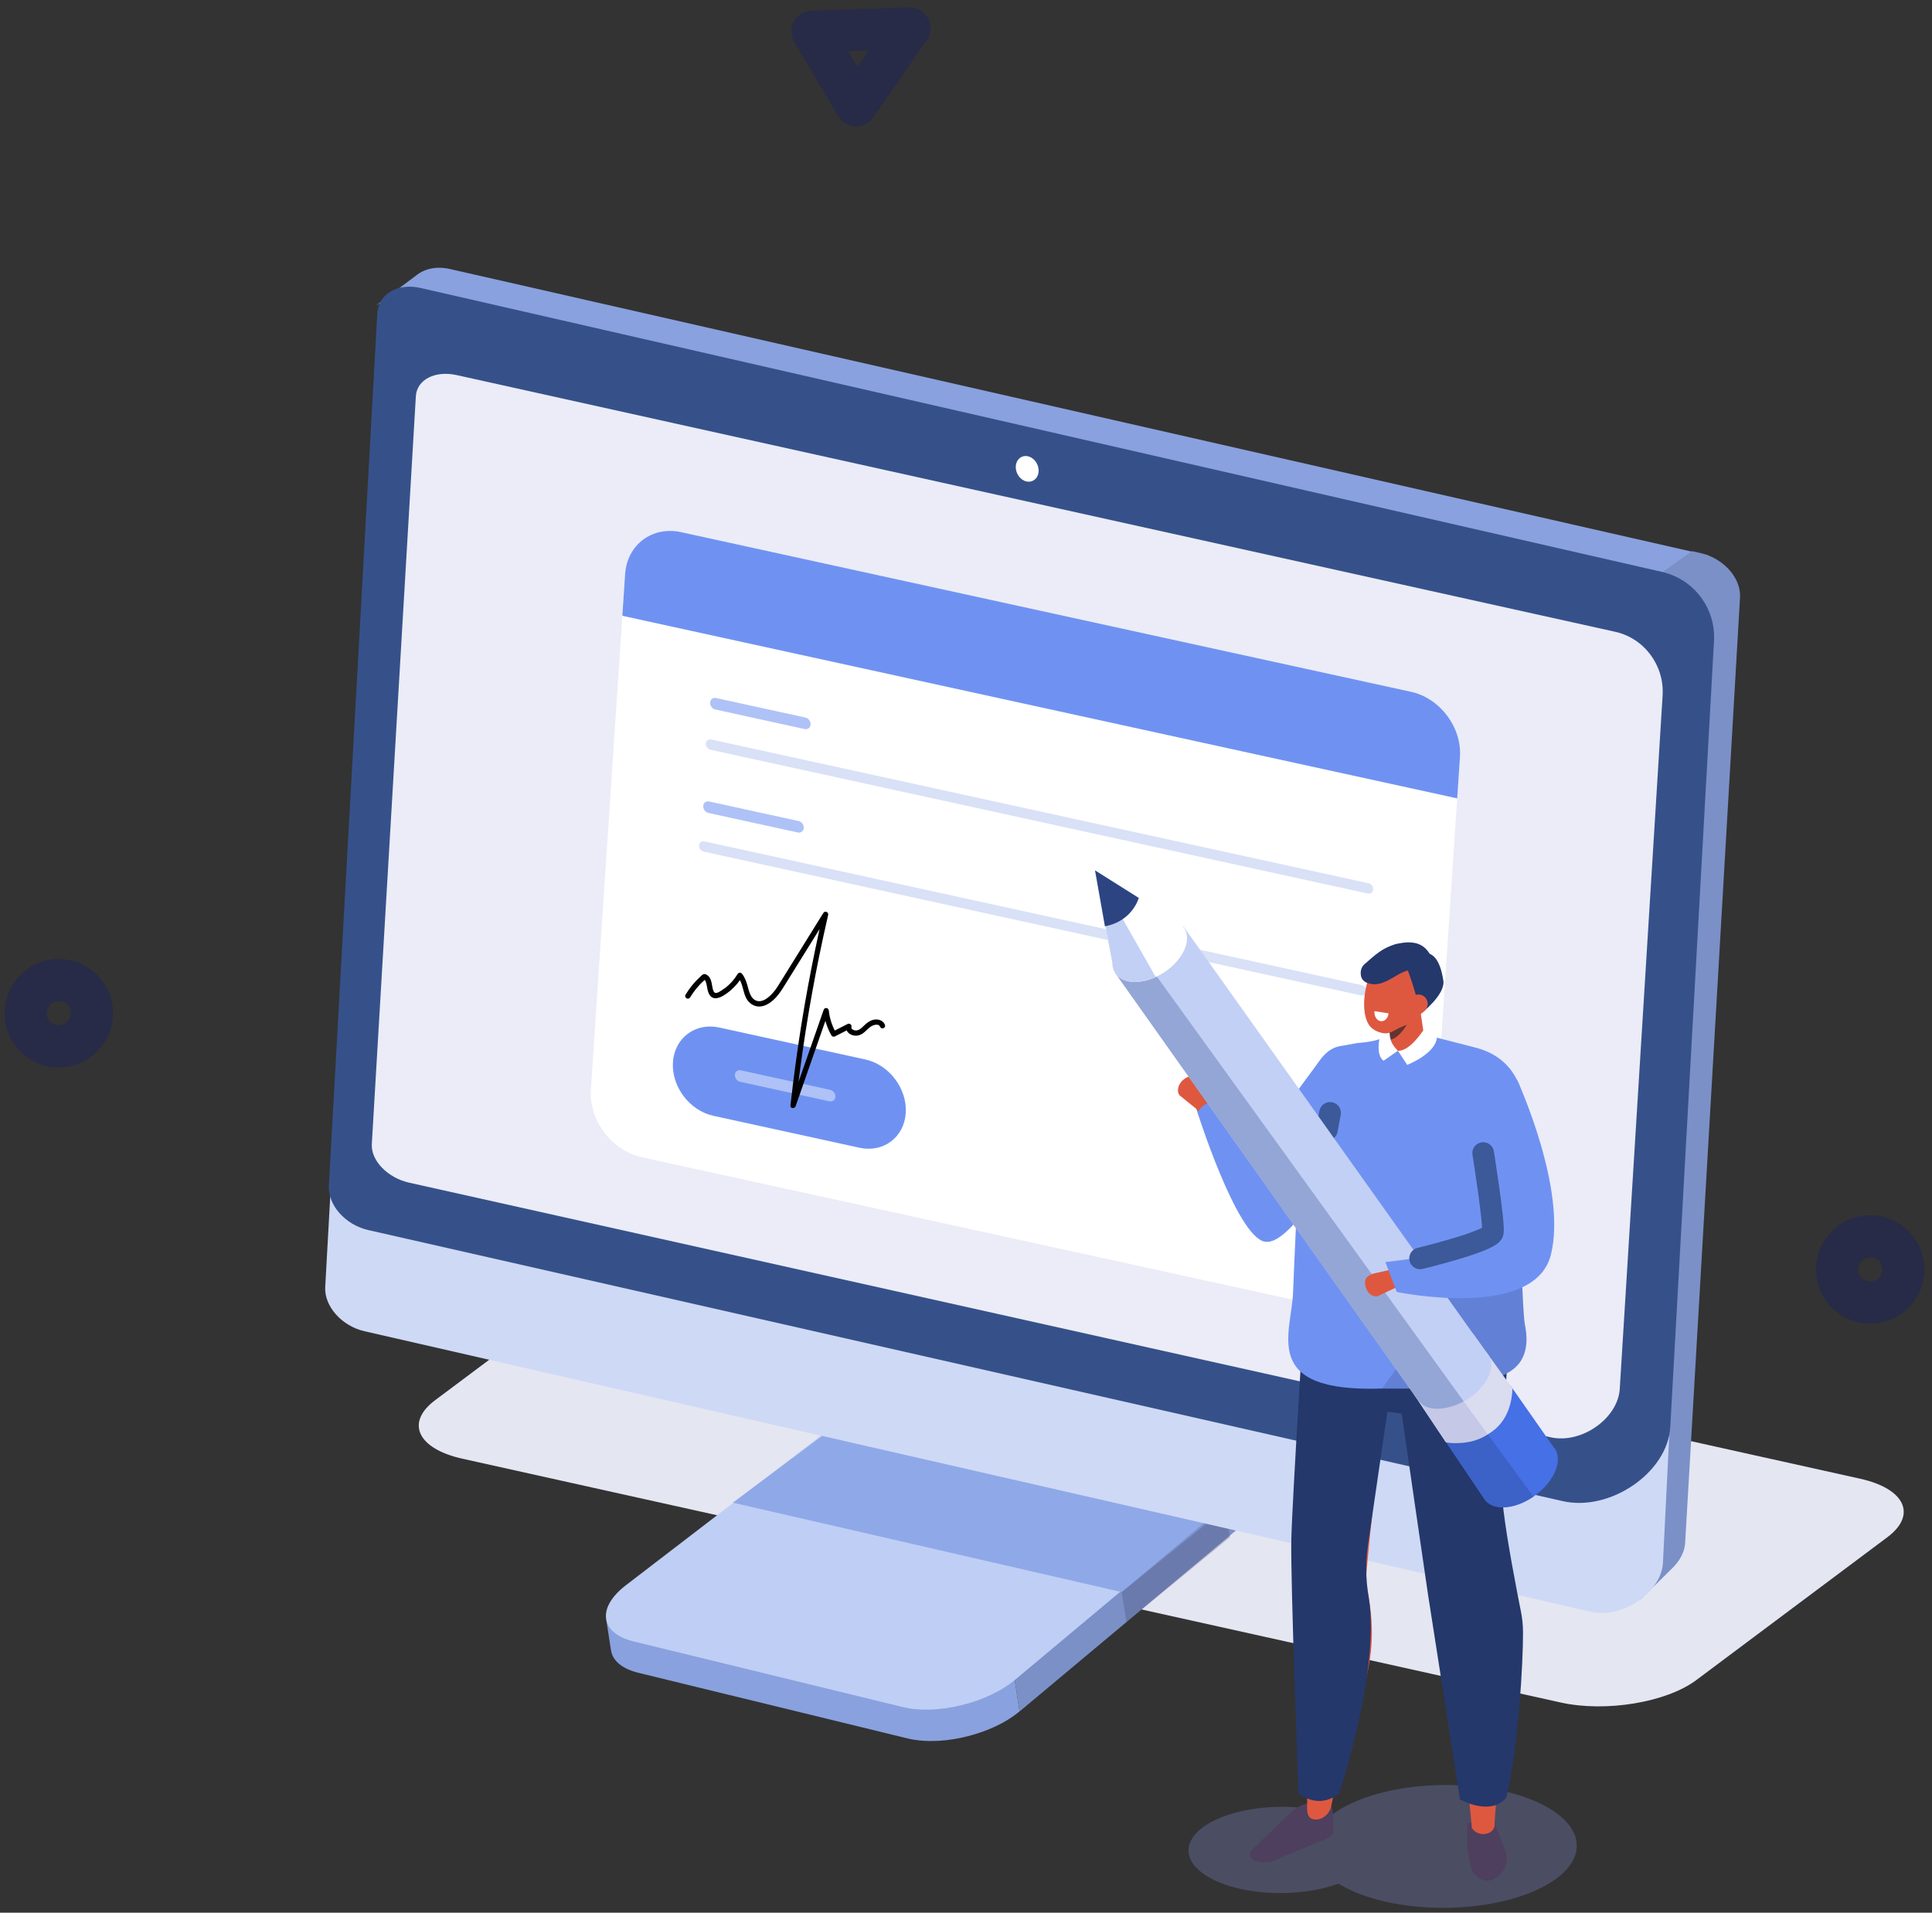 <?xml version="1.0" encoding="UTF-8"?>
<svg xmlns="http://www.w3.org/2000/svg" width="205" height="203" viewBox="0 0 205 203" fill="none">
  <rect x="0" y="0" width="205" height="203" fill="#333333" stroke="none"/>
  <path d="M165.608 180.693L49.065 154.817C44.295 153.757 42.999 150.977 46.171 148.606L66.448 133.439C69.62 131.068 76.057 130.004 80.826 131.062L197.37 156.938C202.139 157.998 203.435 160.778 200.264 163.149L179.986 178.315C176.814 180.686 170.377 181.751 165.608 180.693Z" fill="#E4E6F2"></path>
  <path d="M181.208 58.932L48.356 28.69C48.356 28.69 48.346 28.689 48.343 28.687L48.081 28.627C48.081 28.627 48.08 28.627 48.078 28.627C47.879 28.581 47.641 28.527 47.613 28.523C47.554 28.511 47.492 28.5 47.432 28.489C47.371 28.478 47.31 28.469 47.25 28.462C47.189 28.454 47.129 28.446 47.069 28.442C47.006 28.436 46.943 28.431 46.882 28.428C46.819 28.425 46.758 28.422 46.695 28.42C46.629 28.42 46.563 28.42 46.497 28.42C46.494 28.42 46.489 28.42 46.486 28.42C46.486 28.42 46.486 28.42 46.485 28.42C46.478 28.42 46.472 28.42 46.466 28.42C46.41 28.422 46.353 28.423 46.298 28.428C46.268 28.429 46.241 28.432 46.212 28.436C46.189 28.437 46.166 28.44 46.141 28.442C46.123 28.443 46.104 28.445 46.087 28.446C46.018 28.454 45.951 28.465 45.883 28.475C45.877 28.475 45.873 28.475 45.867 28.478C45.867 28.478 45.865 28.478 45.864 28.478C45.784 28.492 45.706 28.508 45.627 28.526C45.618 28.527 45.611 28.531 45.601 28.534C45.566 28.543 45.531 28.552 45.495 28.561C45.454 28.572 45.411 28.583 45.371 28.595C45.359 28.598 45.348 28.603 45.336 28.607C45.279 28.626 45.224 28.646 45.169 28.666C45.14 28.676 45.108 28.686 45.078 28.696C45.072 28.699 45.066 28.702 45.06 28.705C44.951 28.75 44.845 28.799 44.744 28.851C44.736 28.854 44.729 28.857 44.722 28.862C44.712 28.868 44.701 28.876 44.69 28.882C44.558 28.954 44.433 29.032 44.315 29.119L39.784 32.512C39.899 32.426 40.023 32.349 40.152 32.279C40.201 32.251 40.254 32.227 40.304 32.202C40.365 32.172 40.427 32.142 40.491 32.116C40.566 32.084 40.645 32.056 40.723 32.029C40.752 32.018 40.781 32.007 40.812 31.998C40.922 31.964 41.034 31.934 41.149 31.909C41.171 31.905 41.192 31.9 41.214 31.897C41.332 31.874 41.45 31.854 41.572 31.84C41.582 31.84 41.591 31.84 41.599 31.837C41.727 31.823 41.859 31.816 41.993 31.813C42.003 31.813 42.014 31.813 42.025 31.813C42.157 31.813 42.29 31.816 42.425 31.825C42.439 31.825 42.451 31.826 42.465 31.828C42.608 31.84 42.753 31.857 42.899 31.882C42.959 31.891 43.019 31.903 43.078 31.915C43.124 31.924 43.172 31.935 43.218 31.946L44.193 32.17L180.811 63.424C181.013 63.47 181.636 59.032 181.202 58.934L181.208 58.932Z" fill="#89A1DE"></path>
  <path d="M184.605 62.792C184.605 62.792 184.605 62.783 184.604 62.778C184.597 62.728 184.59 62.679 184.581 62.628C184.571 62.579 184.562 62.528 184.551 62.479C184.55 62.472 184.548 62.465 184.547 62.458C184.545 62.452 184.544 62.444 184.542 62.438C184.535 62.403 184.527 62.369 184.518 62.335C184.505 62.288 184.492 62.239 184.476 62.191C184.469 62.168 184.461 62.147 184.455 62.123C184.452 62.114 184.449 62.103 184.446 62.094C184.441 62.079 184.436 62.064 184.43 62.048C184.413 62.001 184.396 61.953 184.378 61.907C184.361 61.863 184.343 61.818 184.323 61.774C184.323 61.772 184.323 61.771 184.321 61.769V61.766C184.301 61.719 184.28 61.673 184.257 61.625C184.235 61.579 184.212 61.533 184.188 61.487C184.182 61.475 184.174 61.462 184.168 61.45C184.163 61.441 184.159 61.433 184.154 61.424C184.14 61.4 184.128 61.375 184.114 61.35C184.09 61.308 184.065 61.265 184.039 61.222C184.019 61.19 183.999 61.157 183.978 61.125C183.975 61.12 183.972 61.116 183.969 61.111C183.966 61.107 183.962 61.102 183.959 61.097C183.933 61.058 183.906 61.018 183.88 60.978C183.854 60.94 183.826 60.901 183.798 60.864C183.786 60.849 183.774 60.832 183.763 60.817C183.758 60.811 183.752 60.803 183.748 60.797C183.737 60.782 183.726 60.768 183.714 60.752C183.683 60.714 183.653 60.676 183.622 60.637C183.591 60.599 183.559 60.562 183.525 60.524C183.522 60.521 183.519 60.516 183.516 60.513C183.512 60.507 183.505 60.502 183.501 60.496C183.466 60.456 183.43 60.418 183.395 60.378C183.361 60.341 183.324 60.308 183.289 60.272C183.266 60.249 183.243 60.225 183.219 60.202C183.208 60.191 183.197 60.179 183.185 60.168C183.127 60.111 183.064 60.058 183.002 60.004C182.982 59.986 182.963 59.967 182.943 59.95C182.94 59.947 182.936 59.944 182.933 59.943C182.854 59.875 182.771 59.809 182.688 59.745C182.676 59.736 182.663 59.726 182.651 59.719C182.64 59.711 182.63 59.703 182.617 59.694C182.588 59.673 182.559 59.651 182.529 59.63C182.479 59.594 182.429 59.561 182.377 59.527C182.357 59.515 182.337 59.502 182.318 59.489C182.308 59.483 182.298 59.476 182.288 59.469C182.269 59.456 182.251 59.444 182.233 59.434C182.183 59.403 182.133 59.372 182.082 59.343C182.044 59.32 182.006 59.3 181.966 59.279C181.958 59.274 181.952 59.271 181.944 59.266C181.938 59.263 181.932 59.259 181.926 59.256C181.872 59.226 181.817 59.197 181.762 59.17C181.705 59.141 181.647 59.113 181.588 59.087C181.588 59.087 181.585 59.087 181.585 59.085C181.585 59.085 181.582 59.085 181.581 59.084C181.525 59.058 181.469 59.033 181.412 59.01C181.352 58.986 181.292 58.961 181.233 58.938C181.225 58.935 181.217 58.934 181.21 58.93C181.2 58.927 181.193 58.924 181.183 58.921C181.139 58.904 181.096 58.889 181.052 58.874C180.992 58.854 180.932 58.834 180.871 58.815C180.854 58.811 180.837 58.806 180.82 58.8C180.814 58.798 180.809 58.795 180.803 58.794C180.802 58.794 180.8 58.794 180.799 58.794C180.763 58.783 180.728 58.773 180.691 58.763C180.631 58.746 180.572 58.731 180.51 58.717C180.496 58.714 179.547 58.498 179.533 58.495L174.82 61.843C174.82 61.843 176.101 62.139 176.162 62.154C176.222 62.171 176.282 62.188 176.342 62.206C176.403 62.225 176.463 62.245 176.523 62.265C176.583 62.286 176.642 62.307 176.702 62.331C176.727 62.34 176.751 62.35 176.777 62.36C176.872 62.398 176.968 62.436 177.06 62.479C177.153 62.522 177.245 62.568 177.336 62.616C177.346 62.622 177.359 62.628 177.371 62.634C177.457 62.68 177.543 62.729 177.625 62.778C177.638 62.786 177.652 62.794 177.664 62.801C177.745 62.85 177.825 62.903 177.903 62.956C177.917 62.965 177.931 62.975 177.944 62.985C178.021 63.039 178.098 63.094 178.171 63.151C178.21 63.18 178.247 63.211 178.283 63.242C178.329 63.278 178.374 63.314 178.418 63.352C178.469 63.396 178.518 63.441 178.567 63.487C178.599 63.516 178.632 63.545 178.664 63.574C178.691 63.6 178.717 63.628 178.743 63.656C178.791 63.703 178.839 63.751 178.883 63.8C178.895 63.814 178.908 63.826 178.918 63.84C178.98 63.907 179.039 63.976 179.098 64.045C179.102 64.051 179.107 64.057 179.112 64.062C179.171 64.136 179.23 64.211 179.285 64.287C179.291 64.295 179.296 64.303 179.302 64.311C179.355 64.386 179.406 64.461 179.455 64.537C179.461 64.547 179.467 64.557 179.473 64.567C179.521 64.642 179.565 64.718 179.607 64.795C179.613 64.807 179.619 64.818 179.625 64.83C179.667 64.907 179.705 64.985 179.742 65.064C179.748 65.076 179.753 65.088 179.759 65.1C179.794 65.178 179.828 65.258 179.858 65.338C179.863 65.35 179.868 65.361 179.871 65.373C179.901 65.455 179.927 65.536 179.952 65.617C179.955 65.628 179.958 65.639 179.961 65.649C179.986 65.732 180.006 65.815 180.024 65.898C180.033 65.939 180.042 65.982 180.049 66.023C180.058 66.073 180.065 66.123 180.072 66.174C180.079 66.226 180.084 66.28 180.088 66.332C180.093 66.384 180.096 66.438 180.099 66.49C180.101 66.548 180.102 66.605 180.101 66.663C180.101 66.707 180.099 66.752 180.096 66.798C180.096 66.798 180.092 66.887 180.082 67.042L174.078 169.759L177.487 166.393C178.28 165.609 178.754 164.668 178.806 163.769L184.567 64.493C184.591 64.059 184.627 63.407 184.627 63.407C184.63 63.363 184.631 63.318 184.631 63.272C184.631 63.234 184.631 63.197 184.631 63.159C184.631 63.157 184.631 63.154 184.631 63.153C184.631 63.148 184.631 63.142 184.631 63.137C184.631 63.125 184.631 63.113 184.631 63.1C184.63 63.048 184.625 62.995 184.62 62.942C184.617 62.901 184.611 62.858 184.607 62.817C184.607 62.811 184.607 62.804 184.605 62.798V62.792Z" fill="#7B90C7"></path>
  <path d="M140.798 148.692C140.798 148.692 140.08 149.247 140.031 149.322C140.008 149.356 139.777 149.681 139.668 149.808C139.587 149.903 139.314 150.193 139.263 150.242C139.116 150.386 107.42 176.733 107.42 176.733L108.19 181.637L139.427 155.506C139.728 155.437 139.887 155.292 140.033 155.147C140.084 155.098 140.123 155.047 140.171 154.998C140.261 154.903 140.356 154.808 140.436 154.713C140.436 154.713 140.438 154.711 140.439 154.71C140.547 154.582 140.642 154.455 140.731 154.328C140.755 154.294 140.777 154.259 140.8 154.225C140.826 154.187 140.855 154.147 140.879 154.107C140.901 154.072 140.913 154.038 140.935 154.003C140.991 153.903 141.044 153.805 141.09 153.707C141.105 153.673 141.128 153.639 141.143 153.605C141.156 153.578 141.16 153.552 141.171 153.526C141.205 153.44 141.232 153.354 141.258 153.27C141.271 153.228 141.29 153.187 141.3 153.147C141.304 153.127 141.304 153.107 141.309 153.085C141.327 153.006 141.336 152.926 141.347 152.848C141.353 152.803 141.366 152.757 141.369 152.713C141.369 152.697 141.367 152.682 141.369 152.667C141.373 152.584 141.369 152.503 141.363 152.421C141.359 152.378 141.364 152.332 141.359 152.29C141.356 152.268 141.353 152.248 141.35 152.227L140.8 148.69L140.798 148.692Z" fill="#7B90C7"></path>
  <path d="M107.29 176.834C107.08 177.004 106.856 177.167 106.623 177.326C106.55 177.375 106.48 177.423 106.406 177.47C106.147 177.638 105.88 177.799 105.601 177.95C105.586 177.958 105.572 177.969 105.555 177.977C105.32 178.102 105.08 178.223 104.833 178.339C104.798 178.355 104.759 178.369 104.724 178.386C104.511 178.483 104.296 178.578 104.077 178.667C104.049 178.677 104.021 178.687 103.994 178.697C103.712 178.809 103.422 178.914 103.13 179.01C103.023 179.046 102.916 179.079 102.807 179.113C102.637 179.167 102.466 179.217 102.293 179.265C102.172 179.299 102.051 179.331 101.928 179.363C101.779 179.401 101.631 179.437 101.48 179.47C101.351 179.499 101.223 179.529 101.092 179.555C100.953 179.582 100.813 179.608 100.675 179.633C100.542 179.656 100.41 179.679 100.276 179.699C100.138 179.72 100 179.739 99.862 179.756C99.732 179.772 99.6 179.788 99.47 179.802C99.321 179.817 99.174 179.828 99.026 179.838C98.904 179.848 98.781 179.855 98.658 179.861C98.479 179.869 98.301 179.872 98.125 179.874C98.025 179.874 97.925 179.877 97.827 179.875C97.51 179.871 97.197 179.854 96.893 179.825C96.741 179.811 96.594 179.791 96.447 179.769C96.372 179.759 96.293 179.751 96.218 179.739C95.993 179.702 95.772 179.659 95.559 179.607L66.984 172.639C65.217 172.209 64.472 172.822 64.305 171.756L64.835 175.17C65.002 176.236 65.987 177.113 67.754 177.543L96.329 184.51C96.542 184.562 96.763 184.605 96.988 184.642C97.063 184.654 97.14 184.662 97.217 184.672C97.346 184.691 97.473 184.711 97.605 184.725C97.623 184.726 97.645 184.725 97.663 184.728C97.967 184.757 98.279 184.774 98.597 184.778C98.618 184.778 98.637 184.781 98.658 184.781C98.737 184.781 98.816 184.777 98.894 184.777C99.071 184.777 99.249 184.772 99.428 184.764C99.468 184.763 99.508 184.764 99.549 184.761C99.631 184.757 99.715 184.746 99.796 184.741C99.944 184.731 100.091 184.72 100.24 184.705C100.29 184.7 100.339 184.699 100.39 184.692C100.471 184.683 100.552 184.669 100.634 184.659C100.772 184.642 100.908 184.623 101.046 184.602C101.1 184.594 101.154 184.588 101.207 184.58C101.287 184.568 101.367 184.55 101.448 184.536C101.586 184.511 101.726 184.487 101.864 184.458C101.919 184.447 101.974 184.438 102.029 184.427C102.104 184.412 102.178 184.39 102.252 184.373C102.4 184.34 102.549 184.304 102.698 184.266C102.758 184.251 102.818 184.238 102.877 184.223C102.94 184.206 103 184.186 103.063 184.168C103.235 184.12 103.405 184.07 103.575 184.016C103.644 183.995 103.713 183.978 103.781 183.955C103.821 183.941 103.859 183.926 103.899 183.912C104.19 183.815 104.479 183.711 104.762 183.599C104.785 183.59 104.808 183.584 104.831 183.574C104.836 183.573 104.84 183.57 104.845 183.568C105.064 183.479 105.279 183.386 105.492 183.288C105.528 183.271 105.566 183.257 105.601 183.24C105.848 183.125 106.089 183.004 106.324 182.878C106.327 182.877 106.33 182.875 106.333 182.873C106.345 182.867 106.356 182.86 106.366 182.854C106.647 182.702 106.914 182.539 107.173 182.372C107.247 182.324 107.319 182.277 107.389 182.228C107.623 182.07 107.846 181.906 108.057 181.736C108.083 181.716 108.112 181.697 108.136 181.676C108.153 181.662 108.17 181.648 108.187 181.634L107.417 176.73C107.376 176.765 107.33 176.796 107.287 176.831L107.29 176.834Z" fill="#89A1DE"></path>
  <path d="M137.786 146.451C141.219 147.288 141.717 149.827 138.909 152.175L107.672 178.306C104.749 180.751 99.384 182.05 95.811 181.179L67.236 174.212C63.662 173.34 63.288 170.643 66.41 168.246L99.787 142.635C102.787 140.333 107.912 139.166 111.345 140.004L137.788 146.451H137.786Z" fill="#BFCEF5"></path>
  <path d="M77.763 159.481L119.021 168.973L127.75 161.643L88.014 151.819L77.763 159.481Z" fill="#8FA8E8"></path>
  <g style="mix-blend-mode:multiply" opacity="0.29">
    <path d="M119.02 168.972L119.53 172.15L130.51 163.146L130.02 160.097L119.02 168.972Z" fill="#45446C"></path>
  </g>
  <path d="M176.453 165.835C176.296 169.003 172.165 171.828 168.809 171.06L38.672 141.287C36.258 140.735 34.394 138.634 34.508 136.593L39.649 43.996C39.762 41.955 41.808 40.748 44.222 41.3L181.066 72.606L176.453 165.833V165.835Z" fill="#CED9F5"></path>
  <path d="M177.228 151.458C176.959 156.271 170.866 160.465 165.808 159.318L39.058 130.547C36.645 129.995 34.781 127.894 34.895 125.852L40.035 33.256C40.149 31.214 42.195 30.007 44.609 30.559L176.366 60.702C179.737 61.473 182.062 64.562 181.87 68.014L177.228 151.457V151.458Z" fill="#36518A"></path>
  <path d="M171.87 147.4C171.676 150.552 167.8 153.27 164.538 152.543L43.414 125.52C41.123 125.006 39.35 123.172 39.453 121.422L44.126 42.048C44.228 40.298 46.168 39.297 48.46 39.81L171.386 67.053C174.468 67.737 176.613 70.618 176.415 73.817L171.869 147.4H171.87Z" fill="#EBECF7"></path>
  <path d="M110.204 50.023C110.164 50.761 109.59 51.242 108.921 51.097C108.253 50.953 107.744 50.236 107.783 49.499C107.823 48.761 108.397 48.279 109.066 48.425C109.734 48.569 110.243 49.285 110.204 50.023Z" fill="white"></path>
  <path d="M198.449 138.246C200.391 138.246 201.966 136.671 201.966 134.729C201.966 132.787 200.391 131.213 198.449 131.213C196.507 131.213 194.933 132.787 194.933 134.729C194.933 136.671 196.507 138.246 198.449 138.246Z" stroke="#272B47" stroke-width="4.48" stroke-linecap="round" stroke-linejoin="round"></path>
  <path d="M9.657 108.352C10.107 106.463 8.941 104.566 7.052 104.116C5.163 103.666 3.266 104.832 2.816 106.721C2.365 108.61 3.532 110.507 5.421 110.958C7.31 111.408 9.207 110.242 9.657 108.352Z" stroke="#272B47" stroke-width="4.48" stroke-linecap="round" stroke-linejoin="round"></path>
  <path d="M90.846 11.197L86.197 3.345L96.513 3L90.846 11.197Z" stroke="#272B47" stroke-width="4.44" stroke-linecap="round" stroke-linejoin="round"></path>
  <path d="M145.088 139.665L68.11 122.825C64.905 122.124 62.482 118.905 62.698 115.634L66.311 61.18C66.528 57.911 69.303 55.828 72.509 56.529L149.487 73.368C152.692 74.069 155.115 77.288 154.899 80.559L151.286 135.013C151.068 138.283 148.294 140.366 145.088 139.665Z" fill="white"></path>
  <path d="M149.712 73.419L72.286 56.481C69.204 55.806 66.535 57.809 66.326 60.953L66.035 65.355L154.623 84.734L154.915 80.332C155.123 77.188 152.793 74.094 149.711 73.419H149.712Z" fill="#6F92F2"></path>
  <path d="M145.138 94.832L75.39 79.573C75.097 79.509 74.873 79.211 74.893 78.912C74.913 78.613 75.169 78.421 75.462 78.484L145.21 93.743C145.503 93.807 145.727 94.105 145.707 94.404C145.687 94.703 145.431 94.894 145.138 94.832Z" fill="#D9E1F7"></path>
  <path d="M144.421 105.645L74.672 90.387C74.379 90.323 74.155 90.025 74.175 89.726C74.195 89.427 74.451 89.235 74.744 89.298L144.493 104.556C144.786 104.621 145.01 104.918 144.99 105.217C144.97 105.516 144.714 105.708 144.421 105.645Z" fill="#D9E1F7"></path>
  <path d="M91.203 121.814L75.686 118.421C73.16 117.868 71.233 115.309 71.405 112.732C71.575 110.156 73.782 108.501 76.308 109.053L91.826 112.447C94.352 112.999 96.278 115.559 96.106 118.135C95.936 120.712 93.729 122.367 91.203 121.814Z" fill="#6F92F2"></path>
  <path d="M85.376 77.373L75.903 75.301C75.573 75.228 75.325 74.897 75.346 74.561C75.369 74.225 75.653 74.011 75.983 74.083L85.456 76.155C85.785 76.227 86.034 76.558 86.013 76.894C85.99 77.23 85.706 77.445 85.376 77.373Z" fill="#AEC2F7"></path>
  <path d="M84.647 88.353L75.173 86.281C74.844 86.209 74.595 85.878 74.617 85.542C74.639 85.206 74.923 84.992 75.253 85.064L84.726 87.136C85.056 87.208 85.305 87.539 85.283 87.875C85.26 88.211 84.976 88.425 84.647 88.353Z" fill="#AEC2F7"></path>
  <path d="M88.005 116.885L78.532 114.813C78.202 114.741 77.954 114.41 77.975 114.074C77.998 113.738 78.282 113.524 78.611 113.596L88.085 115.668C88.414 115.74 88.663 116.071 88.641 116.407C88.618 116.743 88.335 116.957 88.005 116.885Z" fill="#AEC2F7"></path>
  <path d="M139.941 112.685L134.559 119.982L128.451 116.698L126.938 117.689C126.938 117.689 131.171 131.19 134.193 131.783C137.407 132.415 143.735 119.845 143.735 119.845L139.941 112.685Z" fill="#6F92F2"></path>
  <path d="M125.63 114.539C125.017 115.002 124.805 115.773 125.161 116.252L126.94 117.687C127.296 118.168 127.093 117.795 127.708 117.332C128.322 116.869 128.739 117.267 128.265 116.194L127.225 114.864C127.09 114.691 126.931 114.536 126.745 114.418C126.399 114.198 126.113 114.174 125.63 114.539Z" fill="#DE5840"></path>
  <g style="mix-blend-mode:multiply" opacity="0.3">
    <path d="M163.771 191.582C158.627 188.916 149.758 188.717 143.963 191.138C142.974 191.551 142.142 192.016 141.461 192.511C137.82 191.393 132.859 191.514 129.427 192.948C125.353 194.649 124.982 197.546 128.597 199.42C132.071 201.221 137.955 201.414 142.024 199.917C142.262 200.064 142.512 200.208 142.782 200.348C147.926 203.013 156.795 203.213 162.59 200.791C168.386 198.371 168.915 194.247 163.771 191.582Z" fill="#8288D4"></path>
  </g>
  <path d="M133.269 195.91L137.028 192.321C137.753 191.628 138.723 191.247 139.707 191.293C140.06 191.31 140.416 191.355 140.744 191.43C141.184 191.531 141.399 191.822 141.396 192.244L141.446 193.028C141.488 194.339 141.627 194.779 140.732 195.15L135.419 197.357C134.309 198.06 131.364 197.486 133.271 195.91H133.269Z" fill="#4E3F5E"></path>
  <path d="M141.268 191.644C141.103 192.512 140.307 193.209 139.449 193.103C139.025 193.051 138.733 192.796 138.684 191.993C138.939 182.99 138.166 175.472 138.397 167.057C138.658 157.608 138.874 160.398 139.296 145.916L147.966 144.25C145.974 154.67 144.912 167.827 144.912 167.827C147.055 177.538 143.428 180.374 141.267 191.644H141.268Z" fill="#DE5840"></path>
  <path d="M148.501 141L145.28 163.093C144.886 165.465 144.859 167.359 145.253 169.727C145.837 173.231 145.297 180.242 142.089 190.364C140.692 191.422 139.256 191.373 137.787 190.378C137.787 190.378 136.917 167.71 137.02 163.346C137.121 158.981 138.604 135.482 138.604 135.482L148.501 141.002V141Z" fill="#24386B"></path>
  <path d="M155.688 193.472L155.727 196.322C155.751 196.621 156.047 198.198 156.181 198.469C156.567 199.254 157.211 199.569 157.837 199.607C158.665 199.658 160.346 198.282 159.768 196.583C159.265 195.1 158.253 192.736 158.253 192.736C157.078 193.241 156.534 193.472 155.69 193.474L155.688 193.472Z" fill="#4E3F5E"></path>
  <path d="M158.588 193.542C158.735 194.66 156.915 195.14 156.175 194.006C155.405 185.064 153.904 176.954 153.179 168.594C152.364 159.208 151.513 159.762 150.286 145.371L159.746 145.93C158.945 156.427 159.382 169.557 159.382 169.557C162.749 179.366 159.284 181.055 158.586 193.542H158.588Z" fill="#DE5840"></path>
  <path d="M160.401 137.183C160.401 137.183 159.043 156.099 159.529 160.268C159.908 163.507 160.941 168.827 161.383 171.037C161.527 171.758 161.601 172.486 161.604 173.221C161.616 176.449 161.128 185.312 159.854 190.73C158.814 192.207 156.586 191.868 154.916 190.974L151.523 169.229C151.471 168.974 148.732 150.032 148.732 150.032L143.442 149.34L146.888 136.679C146.888 136.679 161.03 138.386 160.401 137.183Z" fill="#24386B"></path>
  <path d="M144.014 110.702C145.198 110.616 146.281 110.4 146.598 110.165C148.377 108.855 150.521 109.555 150.752 109.691L156.759 111.235C162.309 112.801 161.99 118.579 162.219 121.821C162.219 121.821 160.446 125.597 160.372 128.668C160.309 131.325 158.872 137.372 159.328 138.205C159.668 138.829 159.769 142.78 156.532 143.983C153.672 145.048 149.092 147.287 146.624 147.37C133.645 147.807 137.061 141.527 137.205 137.131C137.295 134.366 137.742 126.193 137.689 124.006C137.637 121.819 137.976 111.553 142.339 111.005L144.016 110.699L144.014 110.702Z" fill="#6F92F2"></path>
  <path d="M149.344 111.745L149.091 111.507C148.459 111.706 147.892 111.654 147.751 111.028L146.953 107.503C146.812 106.877 147.212 106.204 147.844 106.004L148.031 105.946C148.663 105.746 150.434 105.728 150.577 106.352L151.126 110.09C151.267 110.716 149.976 111.545 149.344 111.745Z" fill="#DE5840"></path>
  <path d="M147.399 109.387C147.399 109.387 148.945 109.183 149.856 107.545C149.856 107.545 148.987 109.933 147.591 110.343L147.399 109.387Z" fill="#63342E"></path>
  <path d="M150.246 101.764C149.632 100.837 148.76 100.716 147.982 101.311C147.179 101.018 146.251 101.563 145.608 102.852C144.714 104.648 144.373 107.44 145.266 108.789C145.656 109.378 146.533 109.689 147.077 109.671C147.588 109.654 148.017 109.295 148.501 109.082C150.229 108.318 150.272 108.578 150.867 107.381C151.761 105.585 151.138 103.113 150.244 101.764H150.246Z" fill="#DE5840"></path>
  <path d="M149.152 102.451C149.893 104.093 150.635 107.084 150.761 107.593C150.761 107.593 153.378 105.575 153.152 104.086C152.401 99.124 149.58 101.945 149.58 101.945L149.152 102.452V102.451Z" fill="#24386B"></path>
  <path d="M150.064 100.066C151.116 100.262 151.785 101.011 152.179 102.362C152.23 102.534 152.635 103.304 152.656 103.451L151.978 103.291C152.148 104.466 151.578 102.745 150.4 103.021C148.529 102.44 147.114 105.173 144.982 104.276C144.693 104.155 144.477 103.896 144.414 103.589C144.331 103.176 144.39 102.675 144.795 102.32C146.037 101.233 146.664 100.65 148.06 100.206L148.4 100.135C149.04 100.003 149.59 99.979 150.064 100.068" fill="#24386B"></path>
  <path d="M146.49 108.378C146.077 108.314 145.787 107.837 145.843 107.314L147.338 107.55C147.283 108.073 146.902 108.444 146.49 108.378Z" fill="white"></path>
  <path d="M151.482 106.411C151.552 106.966 151.159 107.486 150.604 107.573C150.051 107.66 149.545 107.28 149.474 106.725C149.403 106.17 149.798 105.65 150.351 105.562C150.905 105.475 151.411 105.855 151.482 106.411Z" fill="#DE5840"></path>
  <path d="M147.453 109.66L146.417 110.03C146.417 110.03 145.929 111.906 146.798 112.583L148.331 111.519C148.331 111.519 147.354 110.643 147.453 109.66Z" fill="white"></path>
  <path d="M148.33 111.519L149.315 113.016C149.315 113.016 152.459 111.795 152.471 110.002L151.02 109.355C151.02 109.355 149.58 111.605 148.33 111.519Z" fill="white"></path>
  <path d="M161.787 140.473C161.546 138.988 161.33 131.297 161.395 128.642C161.436 126.903 161.528 121.841 161.7 119.26C160.482 121.77 159.594 122.75 159.474 123.356C158.537 128.126 158.353 130.713 156.139 133.565C151.889 139.039 150.809 141.792 146.624 147.371C155.645 147.476 158.412 146.729 160.275 145.525C162.589 144.029 161.911 141.232 161.787 140.471V140.473Z" fill="#6281D6"></path>
  <path d="M141.131 118.115L140.795 119.91" stroke="#3C5999" stroke-width="2.3" stroke-linecap="round" stroke-linejoin="round"></path>
  <path d="M160.487 147.359L164.82 153.549C164.932 153.668 165.025 153.802 165.1 153.949V153.952C165.419 154.587 165.381 155.453 164.902 156.412C163.927 158.37 161.499 159.967 159.48 159.976C158.507 159.981 157.811 159.614 157.455 159.018L151.124 149.616C149.173 146.63 158.535 144.373 160.487 147.359Z" fill="#4570E6"></path>
  <path d="M150.831 149.06L155.32 148.744L162.7 158.843C161.691 159.535 160.53 159.972 159.479 159.976C158.507 159.981 157.811 159.614 157.455 159.018L151.179 149.702C151.06 149.52 150.883 149.254 150.831 149.06Z" fill="#3C61C7"></path>
  <path d="M153.432 153.079C153.432 153.079 160.215 153.947 160.486 147.36L156.257 141.488L149.979 147.912L153.432 153.081V153.079Z" fill="#DADCF0"></path>
  <path d="M150.687 145.989C149.609 147.814 150.313 149.405 152.259 149.538C154.205 149.673 156.654 148.302 157.732 146.476C158.811 144.65 158.107 143.06 156.16 142.927C154.214 142.792 151.765 144.163 150.687 145.989Z" fill="#C2D0F5"></path>
  <path d="M158.051 144.011L125.536 98.278L118.371 103.325L150.366 148.454L158.051 144.011Z" fill="#C2D0F5"></path>
  <path d="M155.32 148.744C154.366 149.227 152.263 151.072 151.055 149.221L150.509 148.698L118.371 103.325L120.969 101.178L155.321 148.744H155.32Z" fill="#94A6D6"></path>
  <path d="M116.192 92.375L124.778 97.782C124.992 97.876 125.18 97.994 125.338 98.135L125.351 98.144H125.35C126.109 98.836 126.181 100.041 125.397 101.32C124.278 103.147 121.847 104.431 119.965 104.187C118.718 104.026 118.03 103.233 118.031 102.185L116.194 92.373L116.192 92.375Z" fill="white"></path>
  <path d="M155.319 148.744L157.861 152.222C155.974 153.552 153.43 153.08 153.43 153.08L150.507 148.699C151.574 149.971 153.698 149.574 155.318 148.745L155.319 148.744Z" fill="#C5C8E6"></path>
  <path d="M122.629 103.694C121.739 104.102 120.796 104.296 119.962 104.188C118.715 104.027 118.026 103.234 118.028 102.187L116.19 92.375L122.629 103.693V103.694Z" fill="#C2D0F5"></path>
  <path d="M116.192 92.375L120.832 95.298C120.832 95.298 120.177 97.769 117.24 98.311L116.192 92.375Z" fill="#2C4482"></path>
  <path d="M144.869 136.427C144.99 137.175 145.575 137.689 146.17 137.571L148.291 136.576C148.887 136.458 148.459 136.484 148.338 135.734C148.217 134.985 148.769 134.78 147.59 134.752L145.914 135.127C145.696 135.176 145.483 135.252 145.289 135.37C144.93 135.59 144.774 135.837 144.869 136.424V136.427Z" fill="#DE5840"></path>
  <path d="M160.995 114.645C160.995 114.645 166.319 126.208 164.557 133.185C162.794 140.161 148.205 137.12 148.205 137.12L147.001 133.946C147.001 133.946 156.603 132.918 157.465 131.432C158.631 129.423 155.579 117.141 154.775 116.89L160.995 114.643V114.645Z" fill="#6F92F2"></path>
  <path d="M157.377 122.379C157.377 122.379 158.57 129.871 158.401 130.805C158.233 131.74 150.686 133.556 150.686 133.556" stroke="#3C5999" stroke-width="2.3" stroke-linecap="round" stroke-linejoin="round"></path>
  <path d="M73.222 105.868C73.68 105.105 74.256 104.432 74.936 103.86L74.664 103.932C74.756 103.963 74.81 104.026 74.865 104.136C74.92 104.247 74.957 104.412 74.985 104.55C75.051 104.871 75.084 105.207 75.238 105.501C75.767 106.518 77.021 105.546 77.58 105.063C78.04 104.664 78.432 104.187 78.747 103.664L78.308 103.721C78.828 104.34 78.811 105.251 79.185 105.949C79.389 106.328 79.713 106.624 80.125 106.759C80.567 106.903 81.041 106.796 81.438 106.579C82.385 106.067 82.938 105.087 83.486 104.205C84.165 103.112 84.844 102.018 85.524 100.923C86.297 99.678 87.07 98.433 87.844 97.187L87.334 96.971C86.731 99.583 86.186 102.208 85.702 104.845C85.216 107.493 84.791 110.154 84.429 112.823C84.225 114.324 84.039 115.829 83.872 117.335C83.835 117.665 84.325 117.689 84.421 117.408C85.332 114.794 86.245 112.18 87.156 109.565C87.415 108.822 87.674 108.078 87.933 107.335L87.384 107.262C87.478 108.191 87.755 109.081 88.22 109.892C88.298 110.028 88.468 110.061 88.603 109.992C89.142 109.719 89.68 109.443 90.217 109.167L89.806 108.851C89.686 109.249 89.924 109.625 90.283 109.797C90.691 109.993 91.122 109.949 91.501 109.709C91.879 109.47 92.168 109.048 92.582 108.851C92.783 108.756 93.258 108.66 93.368 108.941C93.424 109.082 93.555 109.177 93.712 109.136C93.847 109.101 93.962 108.932 93.907 108.792C93.758 108.414 93.431 108.219 93.029 108.2C92.628 108.182 92.247 108.363 91.931 108.621C91.632 108.864 91.301 109.315 90.892 109.364C90.692 109.387 90.264 109.266 90.344 108.996C90.418 108.751 90.142 108.573 89.933 108.68C89.396 108.956 88.858 109.233 88.32 109.506L88.703 109.605C88.291 108.884 88.028 108.084 87.944 107.257C87.913 106.946 87.502 106.874 87.395 107.184C86.484 109.798 85.571 112.412 84.66 115.027C84.401 115.77 84.142 116.514 83.883 117.257L84.432 117.33C84.725 114.678 85.078 112.033 85.492 109.397C85.906 106.76 86.38 104.135 86.913 101.52C87.214 100.048 87.534 98.578 87.872 97.114C87.942 96.805 87.531 96.624 87.361 96.897C86.07 98.977 84.778 101.057 83.487 103.136C83.168 103.65 82.854 104.168 82.529 104.679C82.277 105.075 81.981 105.446 81.627 105.757C81.331 106.018 80.952 106.265 80.544 106.259C80.179 106.254 79.88 106.024 79.702 105.719C79.489 105.352 79.406 104.925 79.288 104.521C79.161 104.086 78.998 103.668 78.704 103.317C78.586 103.176 78.351 103.231 78.265 103.374C77.92 103.949 77.468 104.463 76.929 104.866C76.797 104.964 76.661 105.056 76.521 105.142C76.374 105.233 76.209 105.348 76.037 105.38C75.847 105.415 75.778 105.331 75.709 105.181C75.557 104.848 75.564 104.4 75.431 104.037C75.362 103.848 75.267 103.67 75.11 103.541C75.026 103.472 74.922 103.406 74.814 103.383C74.6 103.337 74.436 103.543 74.291 103.673C73.684 104.225 73.163 104.871 72.741 105.575C72.555 105.885 73.038 106.167 73.224 105.857L73.222 105.868Z" fill="black"></path>
</svg>
